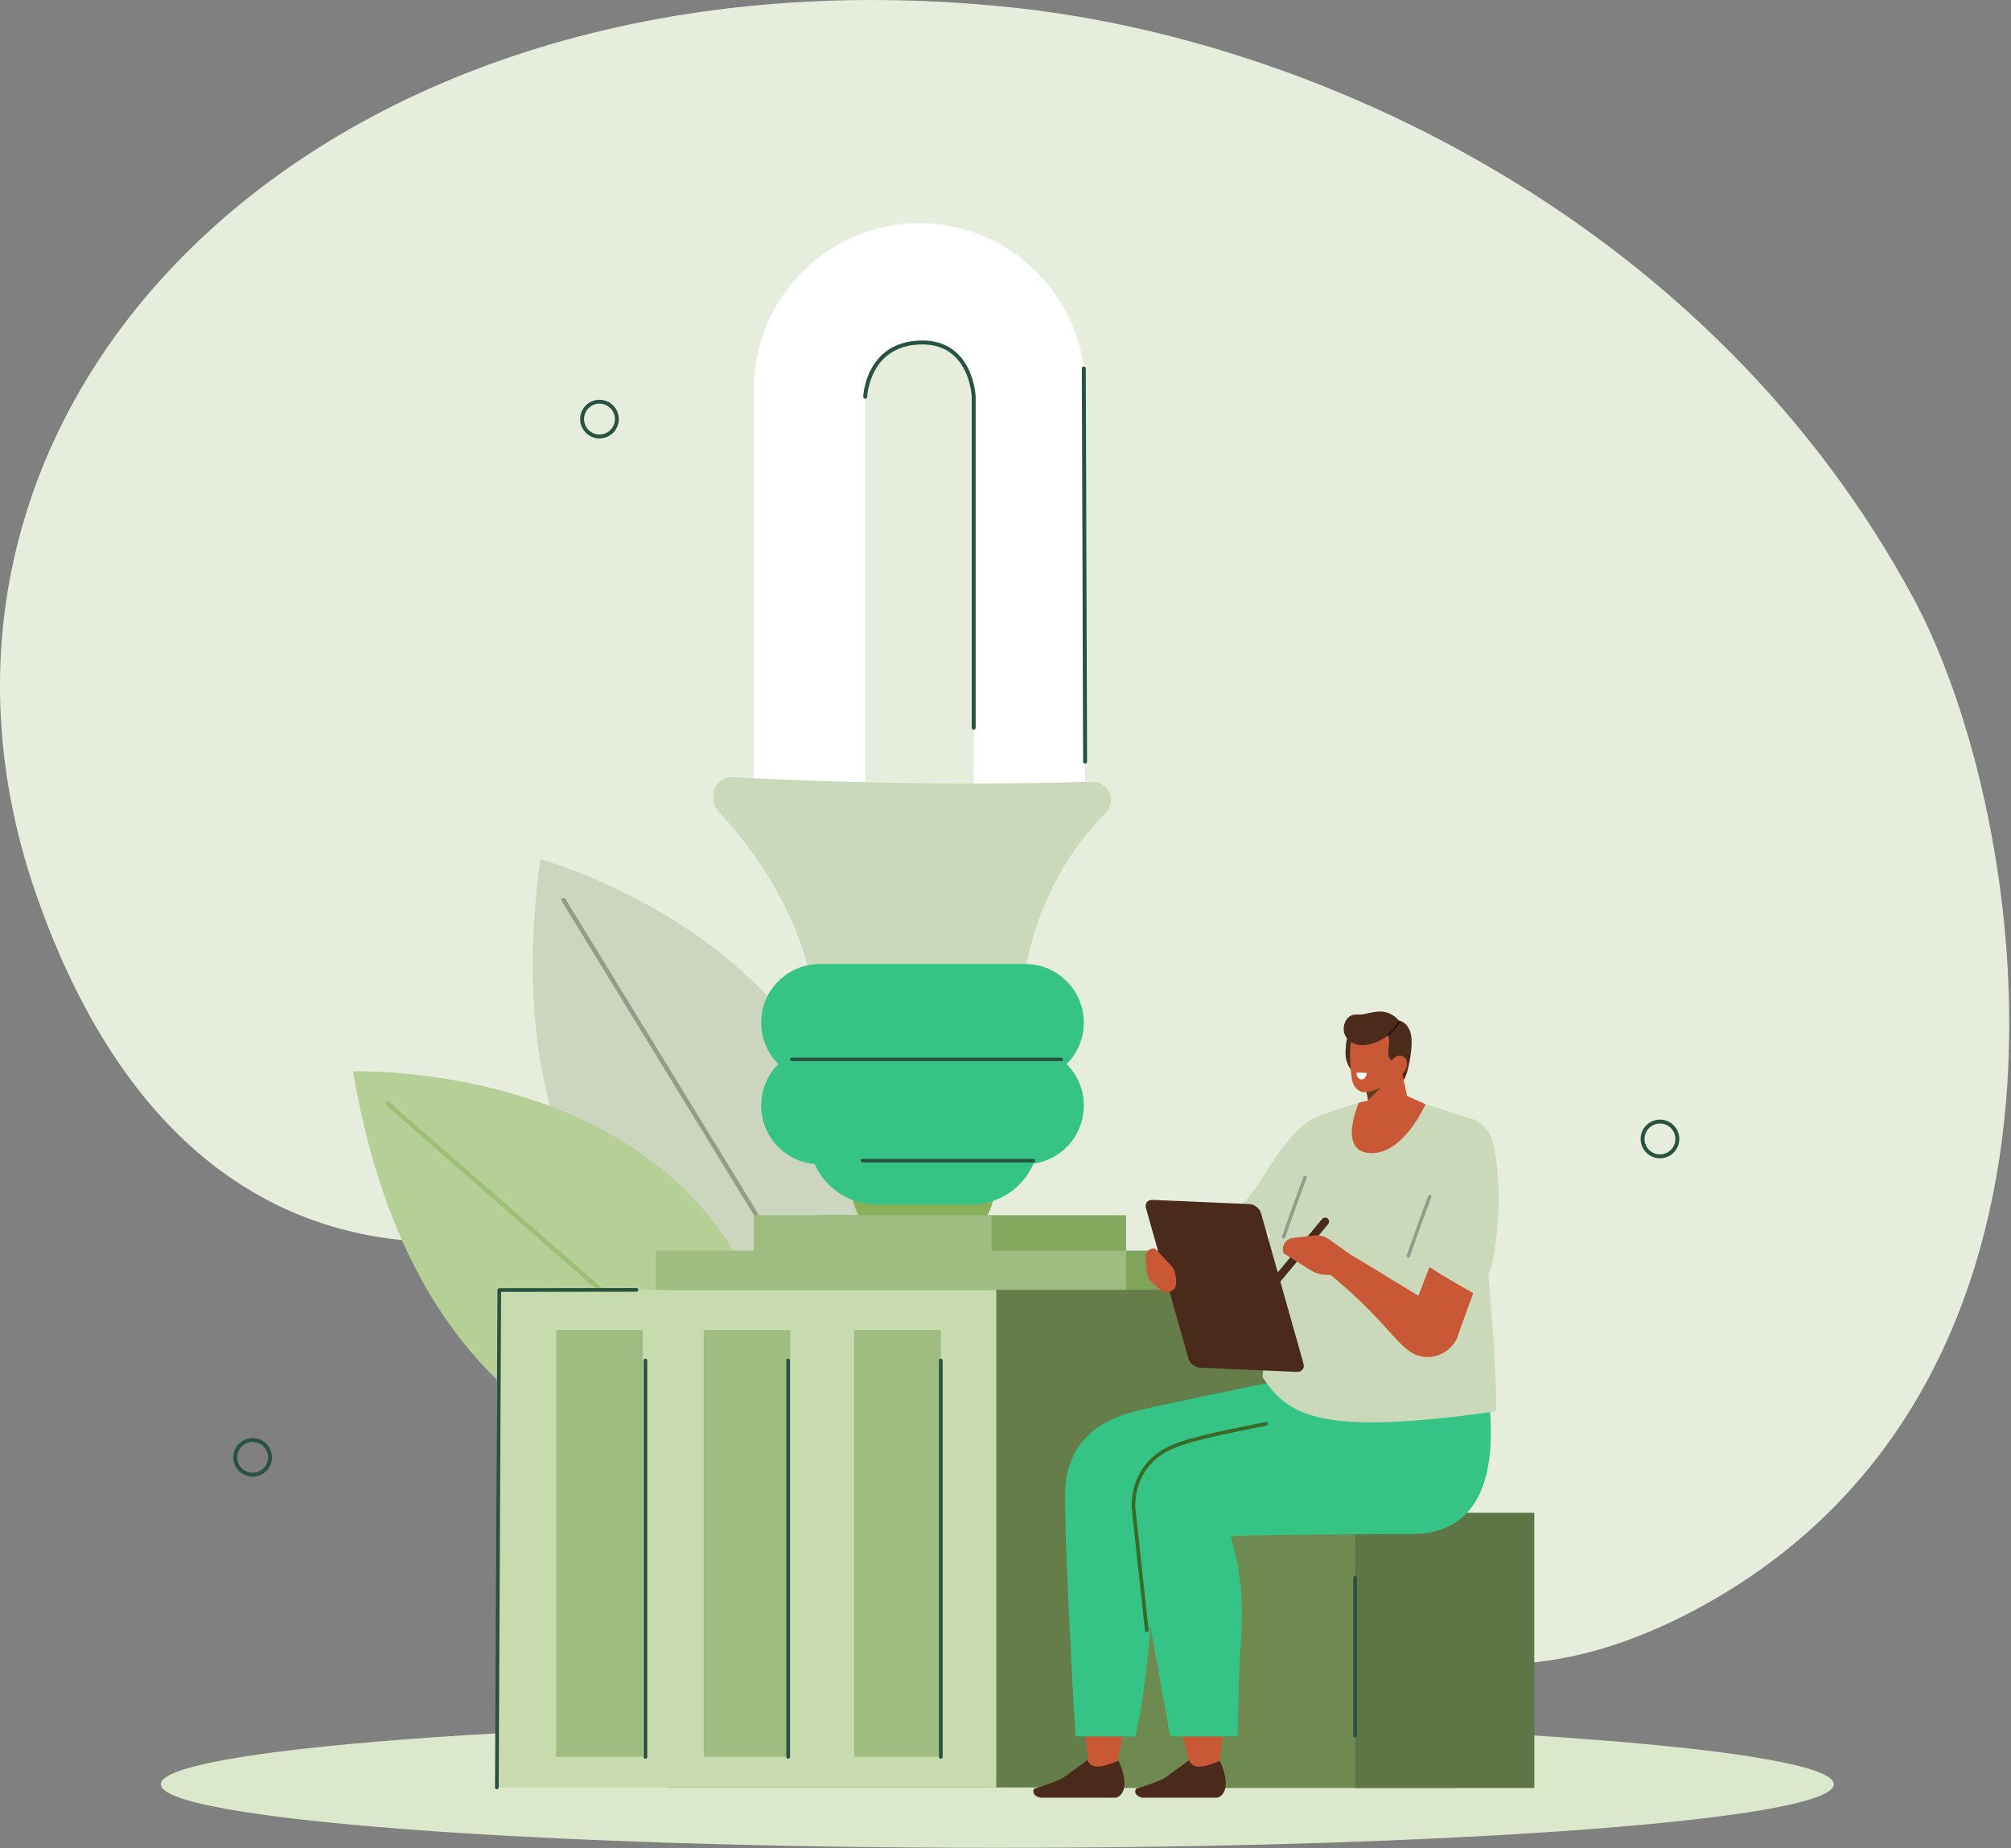 <svg width="727" height="668" viewBox="0 0 727 668" fill="none" xmlns="http://www.w3.org/2000/svg">
<rect x="0" y="0" width="727" height="668" fill="#808080" stroke="none"/>
<g clip-path="url(#clip0_2506_74)">
<path d="M691.8 216.36C734.04 294.77 765.1 501.16 612.4 582.12C513.27 634.67 448.7 570.65 380.2 511.53C323.55 462.64 250.53 439.1 179.05 447.75C130.75 453.59 55.24 441.33 13.86 325.55C-50.22 146.27 114.9 -22.69 364.15 2.51C476.09 13.83 618.68 80.64 691.81 216.37L691.8 216.36Z" fill="#E6EDDD"/>
<path d="M392.28 287.93V140.52C392.28 107.59 365.33 80.64 332.4 80.64C299.47 80.64 272.52 107.59 272.52 140.52V284.48L312.79 287.93V143.41C312.79 132.58 321.57 123.8 332.4 123.8C343.23 123.8 352.01 132.58 352.01 143.41V284.48L392.28 287.93Z" fill="white"/>
<path d="M300.49 498.44C300.49 498.44 172.44 478.02 195.34 310.53C195.34 310.53 351.86 353.43 300.49 498.44Z" fill="#CCD6BE"/>
<path d="M282.79 454.45L203.71 325.28" stroke="#939C89" stroke-width="1.57" stroke-linecap="round" stroke-linejoin="round"/>
<path d="M284.07 535.23C284.07 535.23 155.76 553.941 127.64 387.251C127.64 387.251 289.83 381.5 284.07 535.23Z" fill="#B5CF96"/>
<path d="M254.06 498.52L140.04 398.82" stroke="#9CBF75" stroke-width="1.64" stroke-linecap="round" stroke-linejoin="round"/>
<path d="M91.34 533.04C94.808 533.04 97.62 530.229 97.62 526.76C97.62 523.292 94.808 520.48 91.34 520.48C87.871 520.48 85.06 523.292 85.06 526.76C85.06 530.229 87.871 533.04 91.34 533.04Z" stroke="#2A5241" stroke-width="1.41" stroke-linecap="round" stroke-linejoin="round"/>
<path d="M216.72 157.76C220.189 157.76 223 154.949 223 151.48C223 148.012 220.189 145.2 216.72 145.2C213.252 145.2 210.44 148.012 210.44 151.48C210.44 154.949 213.252 157.76 216.72 157.76Z" stroke="#2A5241" stroke-width="1.41" stroke-linecap="round" stroke-linejoin="round"/>
<path d="M606.38 411.68C606.38 415.15 603.57 417.96 600.1 417.96C596.63 417.96 593.82 415.15 593.82 411.68C593.82 408.21 596.63 405.4 600.1 405.4C603.57 405.4 606.38 408.21 606.38 411.68Z" stroke="#2A5241" stroke-width="1.41" stroke-linecap="round" stroke-linejoin="round"/>
<path d="M368.79 379.75C368.79 379.75 363.45 330.46 399.64 293.88C400.92 292.59 401.65 290.85 401.61 289.04C401.53 285.36 398.45 282.46 394.77 282.57C334.76 284.32 283.33 281.94 264.92 280.9C261.02 280.68 257.8 283.86 257.94 287.76L257.99 289.07C258.05 290.66 258.7 292.18 259.79 293.35C300.46 337.12 295.28 378.25 295.28 378.25L368.79 379.76V379.75Z" fill="#C9D9B9"/>
<path d="M341.64 448.08H325.7C315.97 448.08 308.01 440.12 308.01 430.39C308.01 420.66 315.97 412.7 325.7 412.7H341.64C351.37 412.7 359.33 420.66 359.33 430.39C359.33 440.12 351.37 448.08 341.64 448.08Z" fill="#88B059"/>
<path d="M300.06 365.62H367.99C372.18 365.62 375.59 369.02 375.59 373.22V410.95C375.59 424.41 364.66 435.34 351.2 435.34H316.86C303.4 435.34 292.47 424.41 292.47 410.95V373.22C292.47 369.03 295.87 365.62 300.07 365.62H300.06Z" fill="#35C486"/>
<path d="M370.62 390.83H296.36C284.66 390.83 275.17 381.34 275.17 369.64C275.17 357.94 284.66 348.45 296.36 348.45H370.62C382.32 348.45 391.81 357.94 391.81 369.64C391.81 381.34 382.32 390.83 370.62 390.83Z" fill="#35C486"/>
<path d="M375.59 390.23V408.43L324.86 390.83L375.59 390.23Z" fill="#516935"/>
<path d="M370.62 378.43H296.36C284.657 378.43 275.17 387.917 275.17 399.62V399.63C275.17 411.333 284.657 420.82 296.36 420.82H370.62C382.323 420.82 391.81 411.333 391.81 399.63V399.62C391.81 387.917 382.323 378.43 370.62 378.43Z" fill="#35C486"/>
<path d="M286.21 382.93H383.64" stroke="#2A5241" stroke-width="1.27" stroke-linecap="round" stroke-linejoin="round"/>
<path d="M311.77 419.53H373.58" stroke="#2A5241" stroke-width="1.27" stroke-linecap="round" stroke-linejoin="round"/>
<path d="M360.54 667.91C527.551 667.91 662.94 657.622 662.94 644.93C662.94 632.239 527.551 621.95 360.54 621.95C193.529 621.95 58.14 632.239 58.14 644.93C58.14 657.622 193.529 667.91 360.54 667.91Z" fill="#DBE8CC"/>
<path d="M407.11 439.25H295.6V478.68H407.11V439.25Z" fill="#84A85E"/>
<path d="M467.47 452.05H402.95V491.48H467.47V452.05Z" fill="#80A35B"/>
<path d="M358.46 439.25H272.52V478.68H358.46V439.25Z" fill="#A0BD81"/>
<path d="M407.11 452.05H351V491.48H407.11V452.05Z" fill="#A0BD81"/>
<path d="M291.73 452.05H237.08V491.48H291.73V452.05Z" fill="#A0BD81"/>
<path d="M495.43 466.23H241.18V646.09H495.43V466.23Z" fill="#647D49"/>
<path d="M526.04 546.8H397.19V646.27H526.04V546.8Z" fill="#6E8A51"/>
<path d="M554.67 546.8H489.88V646.27H554.67V546.8Z" fill="#5E7545"/>
<path d="M360.17 466.23H179.62V646.09H360.17V466.23Z" fill="#C7DBAF"/>
<path d="M340.11 480.76H308.8V635.03H340.11V480.76Z" fill="#A0BD81"/>
<path d="M285.7 480.76H254.39V635.03H285.7V480.76Z" fill="#A0BD81"/>
<path d="M232.37 480.76H201.06V635.03H232.37V480.76Z" fill="#A0BD81"/>
<path d="M340.11 635.03V491.78" stroke="#2A5241" stroke-width="1.33" stroke-linecap="round" stroke-linejoin="round"/>
<path d="M284.92 635.03V491.78" stroke="#2A5241" stroke-width="1.33" stroke-linecap="round" stroke-linejoin="round"/>
<path d="M233.33 635.03V491.78" stroke="#2A5241" stroke-width="1.33" stroke-linecap="round" stroke-linejoin="round"/>
<path d="M179.62 646.09L180.49 466.29L230.08 466.23" stroke="#2A5241" stroke-width="1.33" stroke-linecap="round" stroke-linejoin="round"/>
<path d="M489.88 570.31V627.39" stroke="#2A5241" stroke-width="1.33" stroke-linecap="round" stroke-linejoin="round"/>
<path fill-rule="evenodd" clip-rule="evenodd" d="M443.82 532.979C443.82 532.979 433.22 539.27 441.96 575.68C446.75 595.63 439.49 648.37 439.49 648.37L431.68 644.83L411 553.77C409.42 546.33 443.82 532.979 443.82 532.979Z" fill="#C95836"/>
<path fill-rule="evenodd" clip-rule="evenodd" d="M429.9 636.24L421.6 642.27C419.89 643.77 410.66 646.56 410.66 646.56C409.71 648.45 411.47 649.49 412.98 649.78H440.03C440.03 649.78 446.3 648.63 441.02 636.48C436.05 638.55 431.1 640.01 429.9 636.24Z" fill="#4A2A1A"/>
<path fill-rule="evenodd" clip-rule="evenodd" d="M416.68 531.03C416.68 531.03 406.18 537.31 410.78 574.98C413.3 595.62 401.39 649.8 401.39 649.8L394.45 646.01L388.93 596.09C388.18 588.4 416.68 531.03 416.68 531.03Z" fill="#C95836"/>
<path fill-rule="evenodd" clip-rule="evenodd" d="M393.21 636.16L384.86 642.23C383.14 643.74 373.85 646.55 373.85 646.55C372.89 648.45 374.66 649.5 376.18 649.79H403.39C403.39 649.79 409.7 648.63 404.39 636.41C399.39 638.49 394.41 639.96 393.2 636.17L393.21 636.16Z" fill="#4A2A1A"/>
<path fill-rule="evenodd" clip-rule="evenodd" d="M423.03 627.64H447.37C447.37 627.64 447.77 603.8 448.55 593.74C450.56 568.04 444.45 555.94 445.08 555.35C445.71 554.77 504.28 554.4 507.98 554.48C517.65 554.69 546.97 554.72 536.88 495.87L444.62 520.5C444.62 520.5 423.15 523.81 418.61 531.41C415.67 536.33 412.72 541.03 408.81 548.4L423.03 627.64Z" fill="#35C486"/>
<path fill-rule="evenodd" clip-rule="evenodd" d="M388.84 627.639H410.47C410.47 627.639 419.51 586.599 414.41 562.499C411.93 550.769 524.25 545.719 524.25 545.719L516.77 496.859L458.74 499.839C458.59 499.839 458.45 499.859 458.3 499.889C455.09 500.549 415.35 508.669 412.31 509.659C409.15 510.689 385.05 514.059 385.05 540.359C385.05 566.659 388.83 627.629 388.83 627.629L388.84 627.639Z" fill="#35C486"/>
<path d="M414.58 589.27L409.8 545.32C409.32 536.6 413.6 528.56 421.02 524.35C427.95 520.42 440.84 518.1 457.68 514.64" stroke="#3A6B26" stroke-width="1.33" stroke-linecap="round" stroke-linejoin="round"/>
<path fill-rule="evenodd" clip-rule="evenodd" d="M481.69 401.63L490.9 398.69L508.82 397.06L533.18 404.78C540.96 409.03 541.76 416.78 536.72 430.4L537.73 456.1C539.62 480.6 540.65 489.08 540.96 510.12C478.26 519.02 465.92 512.26 456.45 497.78C459.67 461.85 455.06 449.33 465.7 415.43C468.21 407.44 472.73 404.64 481.68 401.63H481.69Z" fill="#C9D9B9"/>
<path d="M491.28 398.529C491.28 398.529 483.31 416.309 495.41 416.799C507.51 417.289 515.32 399.109 515.32 399.109L506.33 395.109L491.28 398.529Z" fill="#C95836"/>
<path d="M505.9 391.24C506.94 391.16 507.72 390.49 508.53 387.98C509.39 385.34 510.15 380.94 510.29 378.21C510.39 376.35 510.35 374.45 509.74 372.74C509.13 371.03 507.88 369.51 506.15 368.95C504.1 368.29 501.66 369.1 500 370.67C498.35 372.24 497.42 374.44 497.08 376.64C496.74 378.83 496.95 381.04 497.26 383.19C497.61 385.61 498.16 388.14 499.85 389.82C501.54 391.5 506.13 391.35 505.89 391.25L505.9 391.24Z" fill="#4D2B1B"/>
<path fill-rule="evenodd" clip-rule="evenodd" d="M488.88 387.32C488.88 387.32 485.9 384.16 486.49 379.3C486.7 377.55 486.41 375.53 488.01 373.44C494.04 365.57 497.88 381.56 497.68 381.8C497.48 382.04 488.88 387.32 488.88 387.32Z" fill="#4D2B1B"/>
<path fill-rule="evenodd" clip-rule="evenodd" d="M493.69 387.56C493.69 387.56 494.44 395.98 495.06 402.95C495.23 404.81 496.52 406.33 498.45 406.92C500.38 407.52 502.63 407.1 504.36 405.82C504.92 405.4 505.47 405 505.99 404.61C508.35 402.87 509.52 400.17 509 397.69C507.65 391.33 505.18 379.75 505.18 379.75L493.69 387.56Z" fill="#C95836"/>
<path fill-rule="evenodd" clip-rule="evenodd" d="M493.6 393.01L494.59 397.67L499.59 392.7L493.6 393.01Z" fill="#633C1D"/>
<path fill-rule="evenodd" clip-rule="evenodd" d="M505.92 376.35C506 373.85 504.06 371.89 501.58 371.97C498.94 372.06 495.6 372.17 492.96 372.26C490.48 372.34 488.79 374.45 488.33 376.94C487.78 379.87 488.03 385.91 488.74 390.23C489.14 392.67 490.99 394.86 493.46 394.78C496.1 394.69 504.1 391.88 505.02 387.09C505.72 383.44 505.78 380.04 505.9 376.36L505.92 376.35Z" fill="#C95836"/>
<path fill-rule="evenodd" clip-rule="evenodd" d="M490.41 387.689L494.16 387.799C494.16 387.799 493.84 390.399 492.06 390.129C490.28 389.859 490.41 387.689 490.41 387.689Z" fill="white"/>
<path fill-rule="evenodd" clip-rule="evenodd" d="M504.58 370.32C503.85 372.97 501.42 374.79 499.04 375.99C496.78 377.13 494.32 377.95 491.9 377.77C489.48 377.59 487.11 376.26 486.15 373.98C485.18 371.7 485.99 368.49 488.18 367.21C489.62 366.37 491.31 366.91 492.91 366.6C496.74 365.85 501.29 364.04 505.66 368.79C505.67 368.87 504.39 370.35 504.59 370.32H504.58Z" fill="#4D2B1B"/>
<path d="M504.24 383.66C503.11 383.65 502.25 382.65 501.99 381.56C501.73 380.47 501.93 379.31 502.09 378.18C502.24 377.05 502.34 375.86 501.91 374.84C501.45 373.77 500.41 372.77 500.85 371.63C501.07 371.05 501.64 370.65 502.22 370.45C503.78 369.91 505.5 370.61 506.43 371.86C507.36 373.11 507.59 374.8 507.39 376.41C507.19 378.02 506.61 379.58 506.03 381.13C505.79 381.76 505.56 382.38 505.32 383.01C505.22 383.29 505.09 383.59 504.82 383.73C504.56 383.87 504.16 383.65 504.23 383.66H504.24Z" fill="#4D2B1B"/>
<path fill-rule="evenodd" clip-rule="evenodd" d="M508.34 386.19C507.58 388.14 505.7 389.3 504.14 388.77C502.58 388.24 501.92 386.23 502.68 384.28C503.44 382.33 505.32 381.17 506.88 381.7C508.44 382.23 509.1 384.24 508.34 386.19Z" fill="#C95836"/>
<path d="M501.97 373.94C501.97 373.94 504.87 371.28 505.68 369.6" stroke="#1C100A" stroke-width="0.57" stroke-miterlimit="10" stroke-linecap="round"/>
<path d="M475.36 404.13C475.36 404.13 468.33 405.83 456.46 425.61C454.69 428.56 450.96 433.71 447.7 436.57L460.88 447.73L475.36 404.13Z" fill="#C9D9B9"/>
<path d="M433.79 494.349L468.84 495.869C470.64 495.949 471.71 494.589 471.22 492.859L455.88 438.529C455.39 436.789 453.52 435.309 451.72 435.229L416.67 433.709C414.87 433.629 413.8 434.989 414.29 436.719L429.63 491.049C430.12 492.789 431.99 494.269 433.79 494.349Z" fill="#4A2A1A"/>
<path d="M423.1 466.82C421.8 467.36 420.35 467.12 419.37 466.21L416.28 463.34C415.34 462.47 414.76 461.25 414.65 459.9L414.18 454.45C414.02 452.55 415.75 450.92 417.53 451.29L423.11 457.15C424.34 458.44 425.07 460.33 425.15 462.42L425.21 463.83C425.26 465.07 424.49 466.24 423.31 466.73L423.1 466.82Z" fill="#C95836"/>
<path d="M460.64 463.71C460.03 463.22 459.96 462.29 460.49 461.65L477.88 440.7C478.41 440.06 479.35 439.94 479.96 440.43C480.57 440.92 480.64 441.85 480.11 442.49L462.72 463.44C462.19 464.08 461.25 464.2 460.64 463.71Z" fill="#4A2A1A"/>
<path d="M488.02 453.34L480.46 447.95C478.95 446.87 477.07 446.39 475.16 446.6L467.43 447.45C464.74 447.75 463.01 450.62 464.09 453.02L474.01 459.24C476.2 460.61 479.05 461.12 482 460.66L486.9 459.89L488.02 453.35V453.34Z" fill="#C95836"/>
<path d="M522.95 474.12C507.39 465.52 501.9 461.48 486.5 452.47L479.59 459.63C500.6 476.82 503.75 484.99 510.61 489.07C515.69 492.09 522.76 490.26 526.02 484.97C529.65 479.09 525.27 476.22 522.95 474.11V474.12Z" fill="#C95836"/>
<path d="M539.06 449.77L526.45 484.22L511.27 472.31L524.1 438.82L539.06 449.77Z" fill="#C95836"/>
<path d="M539.23 411.68C540.13 413.37 544.47 432.5 539.27 457.53L534.97 468.69C534.97 468.69 514.38 457.47 514.28 455.74C514.18 454.01 525.83 422.48 525.83 422.48L539.22 411.69L539.23 411.68Z" fill="#C9D9B9"/>
<path d="M509.12 453.69C509.05 454.9 508.92 453.76 516.88 432.5" stroke="#939C89" stroke-width="1.21" stroke-linecap="round" stroke-linejoin="round"/>
<path d="M464.03 446.799C463.96 448.009 463.83 446.869 471.79 425.609" stroke="#939C89" stroke-width="1.21" stroke-linecap="round" stroke-linejoin="round"/>
<path d="M312.78 143.41C312.78 143.41 313.48 124.53 332.39 123.8C351.31 123.06 352 143.41 352 143.41V263.02" stroke="#2A5241" stroke-width="1.43" stroke-linecap="round" stroke-linejoin="round"/>
<path d="M392.28 275.31L391.81 133.2" stroke="#2A5241" stroke-width="1.43" stroke-linecap="round" stroke-linejoin="round"/>
</g>
<defs>
<clipPath id="clip0_2506_74">
<rect width="726.38" height="667.9" fill="white"/>
</clipPath>
</defs>
</svg>
